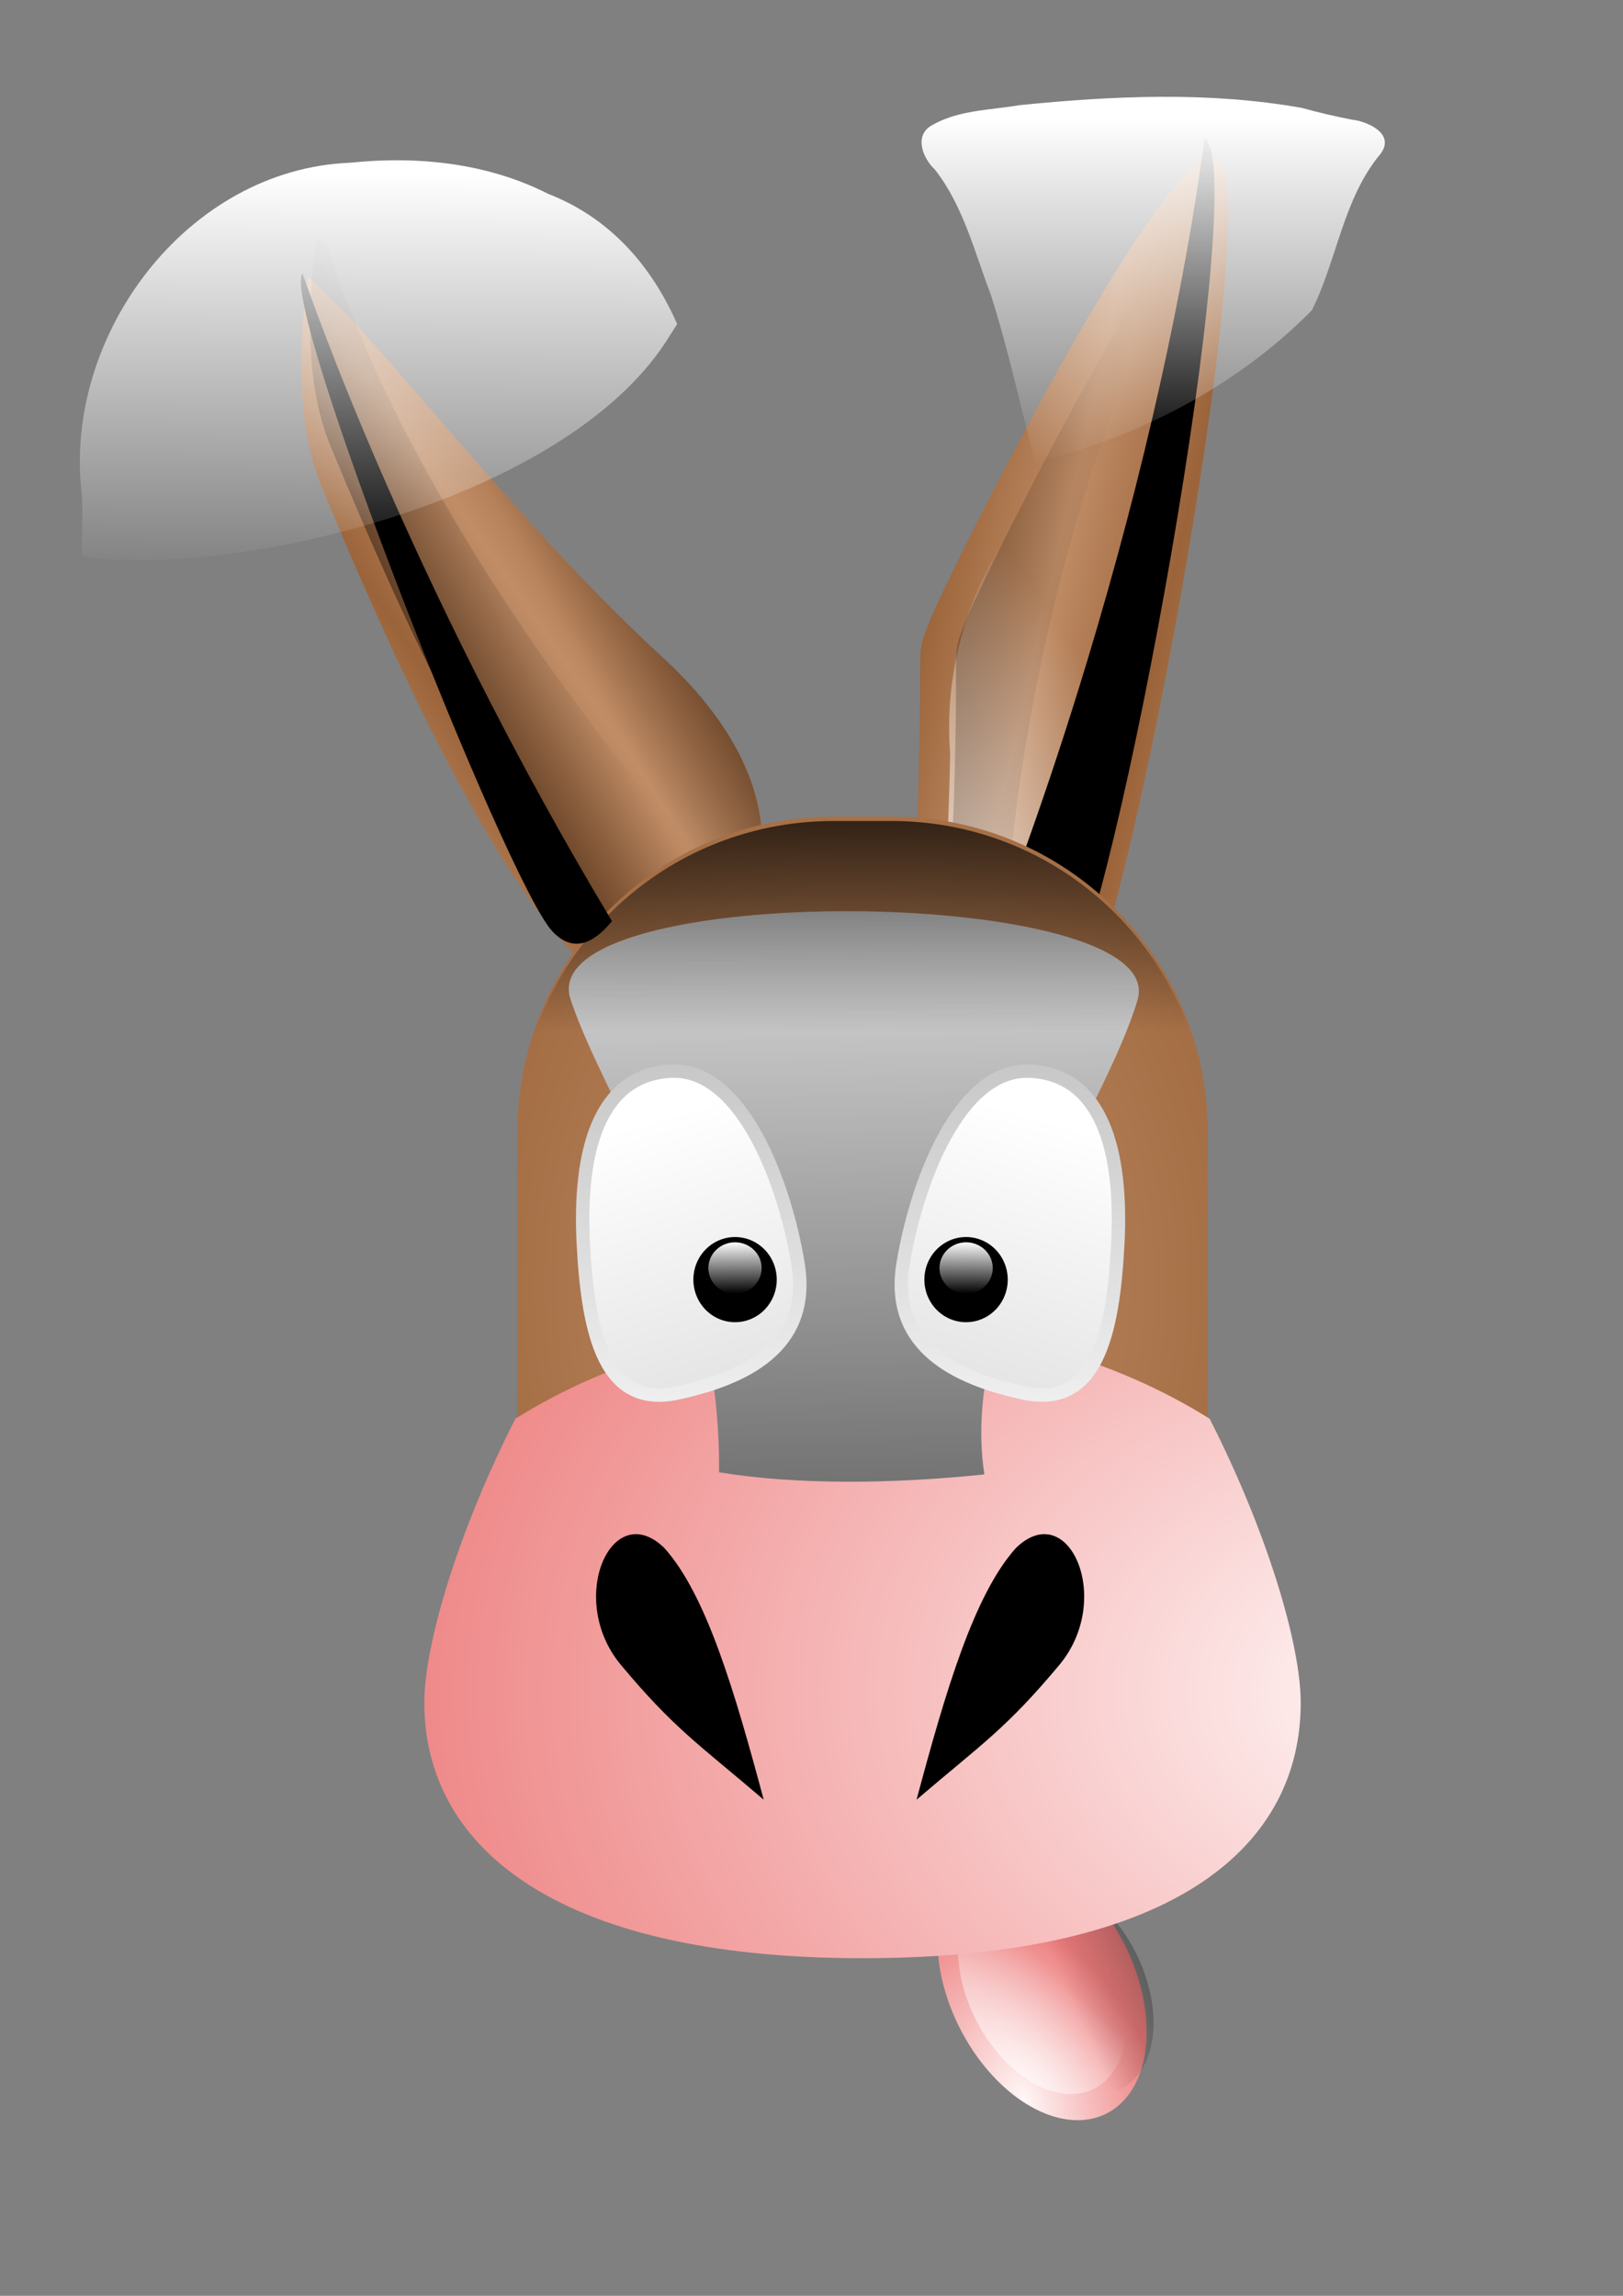 <?xml version="1.0" encoding="UTF-8" standalone="no"?>
<!DOCTYPE svg PUBLIC "-//W3C//DTD SVG 20010904//EN"
"http://www.w3.org/TR/2001/REC-SVG-20010904/DTD/svg10.dtd">
<!-- Created with Inkscape (http://www.inkscape.org/) --><svg height="1052.362" id="svg1" inkscape:version="0.40" sodipodi:docbase="D:\FearZip\Im  genes\Proyectos" sodipodi:docname="emulehack.svg" sodipodi:version="0.32" version="1.0" width="744.094" x="0" xmlns="http://www.w3.org/2000/svg" xmlns:cc="http://web.resource.org/cc/" xmlns:dc="http://purl.org/dc/elements/1.1/" xmlns:inkscape="http://www.inkscape.org/namespaces/inkscape" xmlns:rdf="http://www.w3.org/1999/02/22-rdf-syntax-ns#" xmlns:sodipodi="http://sodipodi.sourceforge.net/DTD/sodipodi-0.dtd" xmlns:xlink="http://www.w3.org/1999/xlink" y="0">
  <rect width="100%" height="100%" fill="#808080" stroke="none"/>
  <sodipodi:namedview bordercolor="#666666" borderopacity="1.0" id="base" inkscape:current-layer="g1840" inkscape:cx="382.28007" inkscape:cy="402.00467" inkscape:pageopacity="0.0" inkscape:pageshadow="2" inkscape:window-height="707" inkscape:window-width="1024" inkscape:window-x="-4" inkscape:window-y="-4" inkscape:zoom="0.60696784" pagecolor="#ffffff"/>
  <defs id="defs3">
    <linearGradient id="linearGradient1595">
      <stop id="stop1596" offset="0" style="stop-color:#000000;stop-opacity:1;"/>
      <stop id="stop1597" offset="1" style="stop-color:#000000;stop-opacity:0;"/>
    </linearGradient>
    <linearGradient id="linearGradient2993">
      <stop id="stop2994" offset="0" style="stop-color:#fff7f7;stop-opacity:1;"/>
      <stop id="stop3046" offset="0.5" style="stop-color:#f6b9b9;stop-opacity:1;"/>
      <stop id="stop2995" offset="1" style="stop-color:#ed7c7c;stop-opacity:1;"/>
    </linearGradient>
    <linearGradient id="linearGradient1615">
      <stop id="stop1616" offset="0" style="stop-color:#c8c8c8;stop-opacity:1;"/>
      <stop id="stop1617" offset="1" style="stop-color:#ffffff;stop-opacity:1;"/>
    </linearGradient>
    <linearGradient id="linearGradient1609">
      <stop id="stop1610" offset="0" style="stop-color:#c08d67;stop-opacity:1;"/>
      <stop id="stop1611" offset="1" style="stop-color:#9b6339;stop-opacity:1;"/>
    </linearGradient>
    <linearGradient id="linearGradient1543">
      <stop id="stop1544" offset="0" style="stop-color:#ffffff;stop-opacity:1;"/>
      <stop id="stop1545" offset="1" style="stop-color:#ffffff;stop-opacity:0;"/>
    </linearGradient>
    <linearGradient id="linearGradient1531">
      <stop id="stop1532" offset="0" style="stop-color:#373737;stop-opacity:1;"/>
      <stop id="stop1533" offset="1" style="stop-color:#d8d8d8;stop-opacity:1;"/>
    </linearGradient>
    <linearGradient collect="always" gradientTransform="matrix(1,0,0,1,162.827,-109.497)" gradientUnits="userSpaceOnUse" id="linearGradient1539" x1="348.929" x2="347.821" xlink:href="#linearGradient1531" y1="257.062" y2="142.274"/>
    <radialGradient collect="always" cx="0.478" cy="0.82" fx="0.483" fy="0.805" id="radialGradient1573" r="1.029" xlink:href="#linearGradient1615"/>
    <radialGradient collect="always" cx="0.5" cy="0.5" fx="0.5" fy="0.5" id="radialGradient1608" r="0.74" xlink:href="#linearGradient1609"/>
    <radialGradient collect="always" cx="0.127" cy="0.793" fx="0.12" fy="0.807" id="radialGradient1614" r="0.71" xlink:href="#linearGradient2993"/>
    <linearGradient collect="always" id="linearGradient1620" x1="0.739" x2="0.398" xlink:href="#linearGradient1615" y1="1.852" y2="0.148"/>
    <linearGradient collect="always" gradientTransform="scale(0.826,1.21)" gradientUnits="userSpaceOnUse" id="linearGradient1624" x1="402.162" x2="402.493" xlink:href="#linearGradient1615" y1="83.701" y2="133.733"/>
    <linearGradient collect="always" id="linearGradient1659" x1="0.528" x2="0.538" xlink:href="#linearGradient1543" y1="-0.016" y2="1"/>
    <linearGradient collect="always" id="linearGradient2328" x1="0.508" x2="0.508" xlink:href="#linearGradient1543" y1="0.055" y2="1.008"/>
    <radialGradient collect="always" cx="1.698" cy="1.664" fx="1.677" fy="1.68" id="radialGradient2330" r="1.521" xlink:href="#linearGradient1595"/>
    <linearGradient collect="always" id="linearGradient3075" x1="0.594" x2="0.583" xlink:href="#linearGradient1543" y1="0.031" y2="1.039"/>
    <linearGradient gradientTransform="matrix(1.133,0,0,0.883,2.111482e-5,2.059)" gradientUnits="userSpaceOnUse" id="linearGradient1799" inkscape:collect="always" x1="393.064" x2="393.485" xlink:href="#linearGradient1595" y1="368.99" y2="526.152"/>
    <linearGradient gradientTransform="matrix(4.437,0,0,2.97,-1093.225,-199.863)" gradientUnits="userSpaceOnUse" id="linearGradient1800" inkscape:collect="always" x1="293.622" x2="292.979" xlink:href="#linearGradient1543" y1="91.881" y2="154.086"/>
    <radialGradient cx="246.742" cy="194.397" fx="246.391" fy="195.048" gradientTransform="scale(0.827,1.209)" gradientUnits="userSpaceOnUse" id="radialGradient1801" inkscape:collect="always" r="32.585" xlink:href="#linearGradient2993"/>
    <linearGradient gradientTransform="scale(0.827,1.209)" gradientUnits="userSpaceOnUse" id="linearGradient1802" inkscape:collect="always" x1="217.175" x2="263.487" xlink:href="#linearGradient1543" y1="190.672" y2="167.385"/>
    <linearGradient gradientTransform="scale(0.799,1.251)" gradientUnits="userSpaceOnUse" id="linearGradient1803" inkscape:collect="always" spreadMethod="reflect" x1="389.601" x2="400.147" xlink:href="#linearGradient1609" y1="34.216" y2="22.831"/>
    <linearGradient gradientTransform="scale(0.601,1.665)" gradientUnits="userSpaceOnUse" id="linearGradient1804" inkscape:collect="always" spreadMethod="reflect" x1="628.588" x2="646.7" xlink:href="#linearGradient1609" y1="24.041" y2="35.536"/>
    <linearGradient gradientTransform="scale(0.805,1.243)" gradientUnits="userSpaceOnUse" id="linearGradient1805" inkscape:collect="always" spreadMethod="pad" x1="441.079" x2="407.147" xlink:href="#linearGradient1595" y1="24.588" y2="53.536"/>
    <linearGradient gradientTransform="matrix(2.5,0,0,5.271,-1457.741,483.864)" gradientUnits="userSpaceOnUse" id="linearGradient1806" inkscape:collect="always" spreadMethod="pad" x1="494.399" x2="464.58" xlink:href="#linearGradient1543" y1="71.255" y2="38.034"/>
    <linearGradient gradientTransform="scale(0.55,1.82)" gradientUnits="userSpaceOnUse" id="linearGradient1807" inkscape:collect="always" spreadMethod="pad" x1="670.352" x2="688.166" xlink:href="#linearGradient1543" y1="62.261" y2="24.839"/>
    <linearGradient gradientTransform="matrix(2.797,0,0,4.711,-874.926,96.693)" gradientUnits="userSpaceOnUse" id="linearGradient1808" inkscape:collect="always" spreadMethod="pad" x1="367.361" x2="400.635" xlink:href="#linearGradient1595" y1="61.522" y2="31.339"/>
    <linearGradient gradientTransform="matrix(2.183,0,0,6.036,-862.57,115.228)" gradientUnits="userSpaceOnUse" id="linearGradient1809" inkscape:collect="always" spreadMethod="pad" x1="530.857" x2="628.367" xlink:href="#linearGradient1595" y1="-20.045" y2="25.155"/>
    <linearGradient gradientTransform="scale(0.531,1.885)" gradientUnits="userSpaceOnUse" id="linearGradient1810" inkscape:collect="always" spreadMethod="pad" x1="1277.243" x2="1547.614" xlink:href="#linearGradient1595" y1="167.467" y2="209.273"/>
    <radialGradient cx="412.764" cy="110.581" fx="412.764" fy="110.581" gradientTransform="scale(0.857,1.166)" gradientUnits="userSpaceOnUse" id="radialGradient1811" inkscape:collect="always" r="75.212" xlink:href="#linearGradient1609"/>
    <linearGradient gradientTransform="scale(0.827,1.209)" gradientUnits="userSpaceOnUse" id="linearGradient1812" inkscape:collect="always" x1="356.442" x2="263.543" xlink:href="#linearGradient1595" y1="186.253" y2="174.322"/>
    <radialGradient cx="565.955" cy="903.763" fx="565.955" fy="903.763" gradientTransform="scale(1.176,0.851)" gradientUnits="userSpaceOnUse" id="radialGradient1813" inkscape:collect="always" r="441.778" xlink:href="#linearGradient2993"/>
    <linearGradient gradientTransform="matrix(4.087,0,0,3.224,-745.183,-494.36)" gradientUnits="userSpaceOnUse" id="linearGradient1816" inkscape:collect="always" x1="314.637" x2="314.637" xlink:href="#linearGradient1543" y1="168.013" y2="217.551"/>
    <linearGradient gradientTransform="scale(0.826,1.21)" gradientUnits="userSpaceOnUse" id="linearGradient1825" inkscape:collect="always" x1="410.541" x2="398.571" xlink:href="#linearGradient1615" y1="148.488" y2="88.684"/>
    <linearGradient gradientTransform="scale(0.826,1.21)" gradientUnits="userSpaceOnUse" id="linearGradient1826" inkscape:collect="always" x1="410.541" x2="398.571" xlink:href="#linearGradient1615" y1="148.488" y2="88.684"/>
    <linearGradient gradientTransform="scale(0.99,1.011)" gradientUnits="userSpaceOnUse" id="linearGradient1831" inkscape:collect="always" x1="267.141" x2="267.419" xlink:href="#linearGradient1543" y1="52.383" y2="82.259"/>
    <linearGradient gradientTransform="scale(0.99,1.011)" gradientUnits="userSpaceOnUse" id="linearGradient1832" inkscape:collect="always" x1="267.141" x2="267.419" xlink:href="#linearGradient1543" y1="52.383" y2="82.259"/>
    <linearGradient gradientTransform="scale(0.826,1.21)" gradientUnits="userSpaceOnUse" id="linearGradient1179" inkscape:collect="always" x1="402.162" x2="402.493" xlink:href="#linearGradient1615" y1="83.701" y2="133.733"/>
    <linearGradient gradientTransform="matrix(-0.321,8.562315e-2,0.362,1.498,477.777,-17.205)" gradientUnits="userSpaceOnUse" id="linearGradient4911" inkscape:collect="always" spreadMethod="pad" x1="1277.243" x2="1547.614" xlink:href="#linearGradient1595" y1="167.467" y2="209.273"/>
  </defs>
  <g id="g1840" transform="translate(-10.297,6.178)">
    <path d="M 237.227 218.784 A 18.978 27.737 0 1 1  199.27,218.784 A 18.978 27.737 0 1 1  237.227 218.784 z" id="path2991" sodipodi:cx="218.24858" sodipodi:cy="218.78400" sodipodi:rx="18.978138" sodipodi:ry="27.737278" sodipodi:type="arc" style="fill:url(#radialGradient1801);fill-opacity:1;fill-rule:evenodd;stroke:none;stroke-width:1pt;stroke-linecap:butt;stroke-linejoin:miter;stroke-opacity:1" transform="matrix(1.909,-1.162,1.133,2.067,-176.461,705.628)"/>
    <path d="M 237.227 218.784 A 18.978 27.737 0 1 1  199.27,218.784 A 18.978 27.737 0 1 1  237.227 218.784 z" id="path1589" sodipodi:cx="218.24858" sodipodi:cy="218.78400" sodipodi:rx="18.978138" sodipodi:ry="27.737278" sodipodi:type="arc" style="fill:url(#linearGradient1802);fill-opacity:1;fill-rule:evenodd;stroke:none;stroke-width:1pt;stroke-linecap:butt;stroke-linejoin:miter;stroke-opacity:1" transform="matrix(1.538,-0.936,0.913,1.665,-47.272,744.207)"/>
    <path d="M 331.471,91.208 C 324.039,96.781 310.582,88.511 285.601,27.952 C 281.65,18.373 283.296,5.836 283.915,1.501 C 292.585,8.933 310.144,32.536 328.621,49.513 C 347.404,66.771 342.619,83.156 331.471,91.208 z " id="path2989" sodipodi:nodetypes="csczc" style="fill:url(#linearGradient1803);fill-opacity:1;fill-rule:evenodd;stroke:none;stroke-width:1pt;stroke-linecap:butt;stroke-linejoin:miter;stroke-opacity:1" transform="matrix(3.63,0,0,3.63,-879.045,115.228)"/>
    <path d="M 359.956,88.283 C 362.434,44.931 359.956,51.124 362.434,44.931 C 364.911,38.738 390.922,-13.285 398.354,-13.904 C 405.786,-14.524 387.826,85.186 381.013,94.476 C 374.201,103.766 359.956,88.283 359.956,88.283 z " id="path1738" style="fill:url(#linearGradient1804);fill-opacity:1;fill-rule:evenodd;stroke:none;stroke-width:1pt;stroke-linecap:butt;stroke-linejoin:miter;stroke-opacity:1" transform="matrix(3.63,0,0,3.63,-879.045,115.228)"/>
    <path d="M 283.906,1.5 C 283.902,1.529 283.91,1.595 283.906,1.625 C 284.478,2.163 285.053,2.686 285.625,3.25 C 285.115,2.767 284.367,1.895 283.906,1.5 z M 287.656,5.344 C 301.382,19.631 314.908,41.122 325.062,66.781 C 328.182,74.665 330.617,82.437 332.75,90.062 C 342.888,81.691 346.619,66.033 328.625,49.5 C 312.298,34.499 297.05,14.964 287.656,5.344 z " id="path1601" style="fill:url(#linearGradient1805);fill-opacity:1;fill-rule:evenodd;stroke:none;stroke-width:1pt;stroke-linecap:butt;stroke-linejoin:miter;stroke-opacity:1" transform="matrix(3.63,0,0,3.63,-879.045,115.228)"/>
    <path d="M 371.781,34.781 C 366.712,42.944 364.249,52.228 365.007,61.811 C 364.826,70.077 364.445,78.336 364.031,86.594 C 367.591,89.367 374.041,96.402 378.012,91.128 C 384.129,75.482 387.572,58.481 384.833,41.724 C 384.21,34.561 382.368,27.43 379.125,21 C 376.677,25.594 374.229,30.188 371.781,34.781 z " id="path1669" style="fill:url(#linearGradient1807);fill-opacity:1;fill-rule:evenodd;stroke:none;stroke-width:1pt;stroke-linecap:butt;stroke-linejoin:miter;stroke-opacity:1" transform="matrix(3.63,0,0,3.63,-879.045,115.228)"/>
    <path d="M 155.638,102.138 C 153.39,117.875 147.42,163.332 161.764,198.105 C 252.442,417.93 301.31,448.045 328.287,427.812 C 336.394,421.957 343.182,414.552 348.933,406.486 C 335.291,391.489 321.617,376.197 308.209,359.751 C 233.895,268.595 182.316,177.061 160.743,107.356 C 159.251,105.964 157.01,103.314 155.638,102.138 z " id="path1605" style="fill:url(#linearGradient1808);fill-opacity:1;fill-rule:evenodd;stroke:none;stroke-width:1pt;stroke-linecap:butt;stroke-linejoin:miter;stroke-opacity:1"/>
    <path d="M 583.396,64.749 C 556.419,66.997 462.051,255.868 453.059,278.349 C 444.066,300.83 453.09,278.318 444.097,435.684 C 444.097,435.684 455.51,447.562 469.734,457.123 C 470.004,413.205 474.726,363.067 485.161,309.884 C 507.329,196.902 547.302,104.178 586.005,65.997 C 585.26,65.142 584.381,64.667 583.396,64.749 z " id="path1660" style="fill:url(#linearGradient1809);fill-opacity:1;fill-rule:evenodd;stroke:none;stroke-width:1pt;stroke-linecap:butt;stroke-linejoin:miter;stroke-opacity:1"/>
    <path d="M 562.558,57.192 C 553.396,125.629 535.446,208.678 508.449,297.789 C 491.416,354.011 472.652,406.187 453.546,452.969 C 468.87,461.598 486.214,465.687 497.786,449.907 C 521.892,417.035 584.41,72.461 562.558,57.192 z " id="path1665" style="fill:url(#linearGradient1810);fill-opacity:1.0;fill-rule:evenodd;stroke:none;stroke-width:1pt;stroke-linecap:butt;stroke-linejoin:miter;stroke-opacity:1;"/>
    <path d="M 350.288,69.664 C 328.157,69.664 310.342,87.48 310.342,109.61 L 310.342,148.308 C 310.342,170.438 328.157,188.254 350.288,188.254 L 357.593,188.254 C 379.723,188.254 397.539,170.438 397.539,148.308 L 397.539,109.61 C 397.539,87.48 379.723,69.664 357.593,69.664 L 350.288,69.664 z " id="rect956" style="fill:url(#radialGradient1811);fill-opacity:1;fill-rule:evenodd;stroke:none;stroke-width:1.154pt;stroke-linecap:butt;stroke-linejoin:miter;stroke-opacity:1" transform="matrix(3.63,0,0,3.63,-879.045,115.228)"/>
    <path d="M 237.227 218.784 A 18.978 27.737 0 1 1  199.27,218.784 A 18.978 27.737 0 1 1  237.227 218.784 z" id="path1599" sodipodi:cx="218.24858" sodipodi:cy="218.78400" sodipodi:rx="18.978138" sodipodi:ry="27.737278" sodipodi:type="arc" style="fill:url(#linearGradient1812);fill-opacity:1;fill-rule:evenodd;stroke:none;stroke-width:1pt;stroke-linecap:butt;stroke-linejoin:miter;stroke-opacity:1" transform="matrix(1.538,-0.936,0.913,1.665,-34.916,744.207)"/>
    <path d="M 405.739,600.702 C 345.303,600.702 289.892,617.031 246.589,644.148 C 220.537,695.348 204.844,747.214 204.844,774.372 C 204.844,838.941 262.834,891.438 405.739,891.438 C 550.875,891.438 606.634,838.941 606.634,774.372 C 606.634,747.214 590.941,695.348 564.89,644.148 C 521.586,617.031 466.175,600.702 405.739,600.702 z " id="path953" style="fill:url(#radialGradient1813);fill-opacity:1.0;fill-rule:evenodd;stroke:none;stroke-width:1.029pt;stroke-linecap:butt;stroke-linejoin:miter;stroke-opacity:1;"/>
    <g id="g1646" transform="matrix(3.63,0,0,3.63,-1473.618,294.397)">
      <path d="M 505.248,144.456 C 501.588,130.804 498.008,118.589 492.703,112.678 C 486.069,106.204 480.267,119.13 487.228,127.456 C 493.953,135.5 496.918,137.341 505.248,144.456 z " id="path1016" sodipodi:nodetypes="cczc" style="fill:#000000;fill-opacity:1;fill-rule:evenodd;stroke:none;stroke-width:1pt;stroke-linecap:butt;stroke-linejoin:miter;stroke-opacity:1"/>
      <path d="M 524.552,144.456 C 528.212,130.804 531.792,118.589 537.098,112.678 C 543.731,106.204 549.533,119.13 542.572,127.456 C 535.847,135.5 532.882,137.341 524.552,144.456 z " id="path1642" sodipodi:nodetypes="cczc" style="fill:#000000;fill-opacity:1;fill-rule:evenodd;stroke:none;stroke-width:1pt;stroke-linecap:butt;stroke-linejoin:miter;stroke-opacity:1"/>
      <path d="M 480.868,43.454 C 485.649,57.599 499.886,76.096 499.606,103.11 C 509.44,104.72 521.384,104.592 533.118,103.382 C 529.853,82.261 548.018,58.301 552.462,43.483 C 556.851,28.851 475.712,28.196 480.868,43.454 z " id="path959" sodipodi:nodetypes="ccczz" style="fill:url(#linearGradient1539);fill-opacity:1;fill-rule:evenodd;stroke:none;stroke-width:1.004pt;stroke-linecap:butt;stroke-linejoin:miter;stroke-opacity:1"/>
    </g>
    <g id="g1833">
      <path d="M 345.804,126.238 C 347.486,136.715 338.869,140.685 330.505,142.468 C 321.452,144.398 319.271,135.217 318.668,123.602 C 318.066,111.988 320.617,102.26 329.741,101.821 C 338.866,101.381 344.232,116.443 345.804,126.238 z " id="path1643" sodipodi:nodetypes="czzzz" style="fill:url(#linearGradient1826);fill-opacity:1;fill-rule:evenodd;stroke:url(#linearGradient1179);stroke-width:1.266pt;stroke-linecap:butt;stroke-linejoin:miter;stroke-opacity:1" transform="matrix(3.63,0,0,3.63,-879.045,115.228)"/>
      <path d="M 278.074 68.266 A 14.554 14.864 0 1 1  248.966,68.266 A 14.554 14.864 0 1 1  278.074 68.266 z" id="path1650" sodipodi:cx="263.51990" sodipodi:cy="68.265594" sodipodi:rx="14.553977" sodipodi:ry="14.863636" sodipodi:type="arc" style="fill:#000000;fill-opacity:1;fill-rule:evenodd;stroke:none;stroke-width:1pt;stroke-linecap:butt;stroke-linejoin:miter;stroke-opacity:1" transform="matrix(1.313,0,0,1.313,1.298,490.746)"/>
      <path d="M 278.074 68.266 A 14.554 14.864 0 1 1  248.966,68.266 A 14.554 14.864 0 1 1  278.074 68.266 z" id="path1651" sodipodi:cx="263.51990" sodipodi:cy="68.265594" sodipodi:rx="14.553977" sodipodi:ry="14.863636" sodipodi:type="arc" style="fill:url(#linearGradient1832);fill-opacity:1;fill-rule:evenodd;stroke:none;stroke-width:1pt;stroke-linecap:butt;stroke-linejoin:miter;stroke-opacity:1" transform="matrix(0.838,0,0,0.793,126.444,520.939)"/>
      <path d="M 345.804,126.238 C 347.486,136.715 338.869,140.685 330.505,142.468 C 321.452,144.398 319.271,135.217 318.668,123.602 C 318.066,111.988 320.617,102.26 329.741,101.821 C 338.866,101.381 344.232,116.443 345.804,126.238 z " id="path1661" sodipodi:nodetypes="czzzz" style="fill:url(#linearGradient1825);fill-opacity:1;fill-rule:evenodd;stroke:url(#linearGradient1624);stroke-width:1.266pt;stroke-linecap:butt;stroke-linejoin:miter;stroke-opacity:1" transform="matrix(-3.63,0,0,3.63,1679.548,115.228)"/>
      <path d="M 278.074 68.266 A 14.554 14.864 0 1 1  248.966,68.266 A 14.554 14.864 0 1 1  278.074 68.266 z" id="path1663" sodipodi:cx="263.51990" sodipodi:cy="68.265594" sodipodi:rx="14.553977" sodipodi:ry="14.863636" sodipodi:type="arc" style="fill:#000000;fill-opacity:1;fill-rule:evenodd;stroke:none;stroke-width:1pt;stroke-linecap:butt;stroke-linejoin:miter;stroke-opacity:1" transform="matrix(-1.313,0,0,1.313,799.205,490.746)"/>
      <path d="M 278.074 68.266 A 14.554 14.864 0 1 1  248.966,68.266 A 14.554 14.864 0 1 1  278.074 68.266 z" id="path1664" sodipodi:cx="263.51990" sodipodi:cy="68.265594" sodipodi:rx="14.553977" sodipodi:ry="14.863636" sodipodi:type="arc" style="fill:url(#linearGradient1831);fill-opacity:1;fill-rule:evenodd;stroke:none;stroke-width:1pt;stroke-linecap:butt;stroke-linejoin:miter;stroke-opacity:1" transform="matrix(-0.838,0,0,0.793,674.059,520.939)"/>
    </g>
    <path d="M 484.915,205.766 C 532.278,194.177 577.37,170.926 611.775,136.04 C 623.436,112.599 626.085,84.788 643.334,64.2 C 649.994,55.146 637.366,49.455 630.025,48.66 C 622.322,47.137 614.662,45.378 607.131,43.285 C 564.418,35.686 520.678,37.732 477.734,42.022 C 464.24,44.345 449.664,44.204 437.522,51.259 C 429.141,55.959 433.426,66.474 438.922,71.561 C 452.025,88.321 457.076,109.418 464.564,128.929 C 472.586,154.2 478.174,180.145 484.915,205.766 z " id="path1675" style="fill:url(#linearGradient1816);fill-opacity:1;fill-rule:evenodd;stroke:none;stroke-width:1.004pt;stroke-linecap:butt;stroke-linejoin:miter;stroke-opacity:1"/>
    <path d="M 392.469,370.153 C 312.138,370.153 247.469,434.822 247.469,515.153 L 247.469,551.309 C 288.028,591.757 343.988,616.778 405.75,616.778 C 467.512,616.778 523.441,591.757 564,551.309 L 564,515.153 C 564,434.822 499.331,370.153 419,370.153 L 392.469,370.153 z " id="path1645" style="fill:url(#linearGradient1799);fill-opacity:1;fill-rule:evenodd;stroke:none;stroke-width:1.154pt;stroke-linecap:butt;stroke-linejoin:miter;stroke-opacity:1"/>
    <path d="M 148.942,119.034 C 167.63,171.955 194.436,235.072 227.872,301.549 C 248.967,343.49 270.331,381.936 290.864,416.039 C 283.266,425.371 273.575,431.419 263.551,420.744 C 242.671,398.504 138.676,134.698 148.942,119.034 z " id="path4910" style="fill:url(#linearGradient4911);fill-opacity:1;fill-rule:evenodd;stroke:none;stroke-width:1pt;stroke-linecap:butt;stroke-linejoin:miter;stroke-opacity:1"/>
    <path d="M 47.826,248.095 C 50.147,248.615 52.401,249.338 54.746,249.797 C 129.584,256.54 273.864,220.162 317.69,147.137 C 318.781,145.594 319.698,143.941 320.753,142.373 C 309.177,115.994 290.217,93.798 261.653,82.706 C 233.891,68.553 201.655,65.179 170.904,68.413 C 95.671,71.338 38.902,148.054 47.826,220.757 C 48.279,229.626 47.913,238.949 47.826,248.095 z " id="rect1728" sodipodi:nodetypes="cccccccc" style="fill:url(#linearGradient1800);fill-opacity:1;fill-rule:evenodd;stroke:none;stroke-width:1.154pt;stroke-linecap:butt;stroke-linejoin:miter;stroke-opacity:1"/>
  </g>
</svg>
